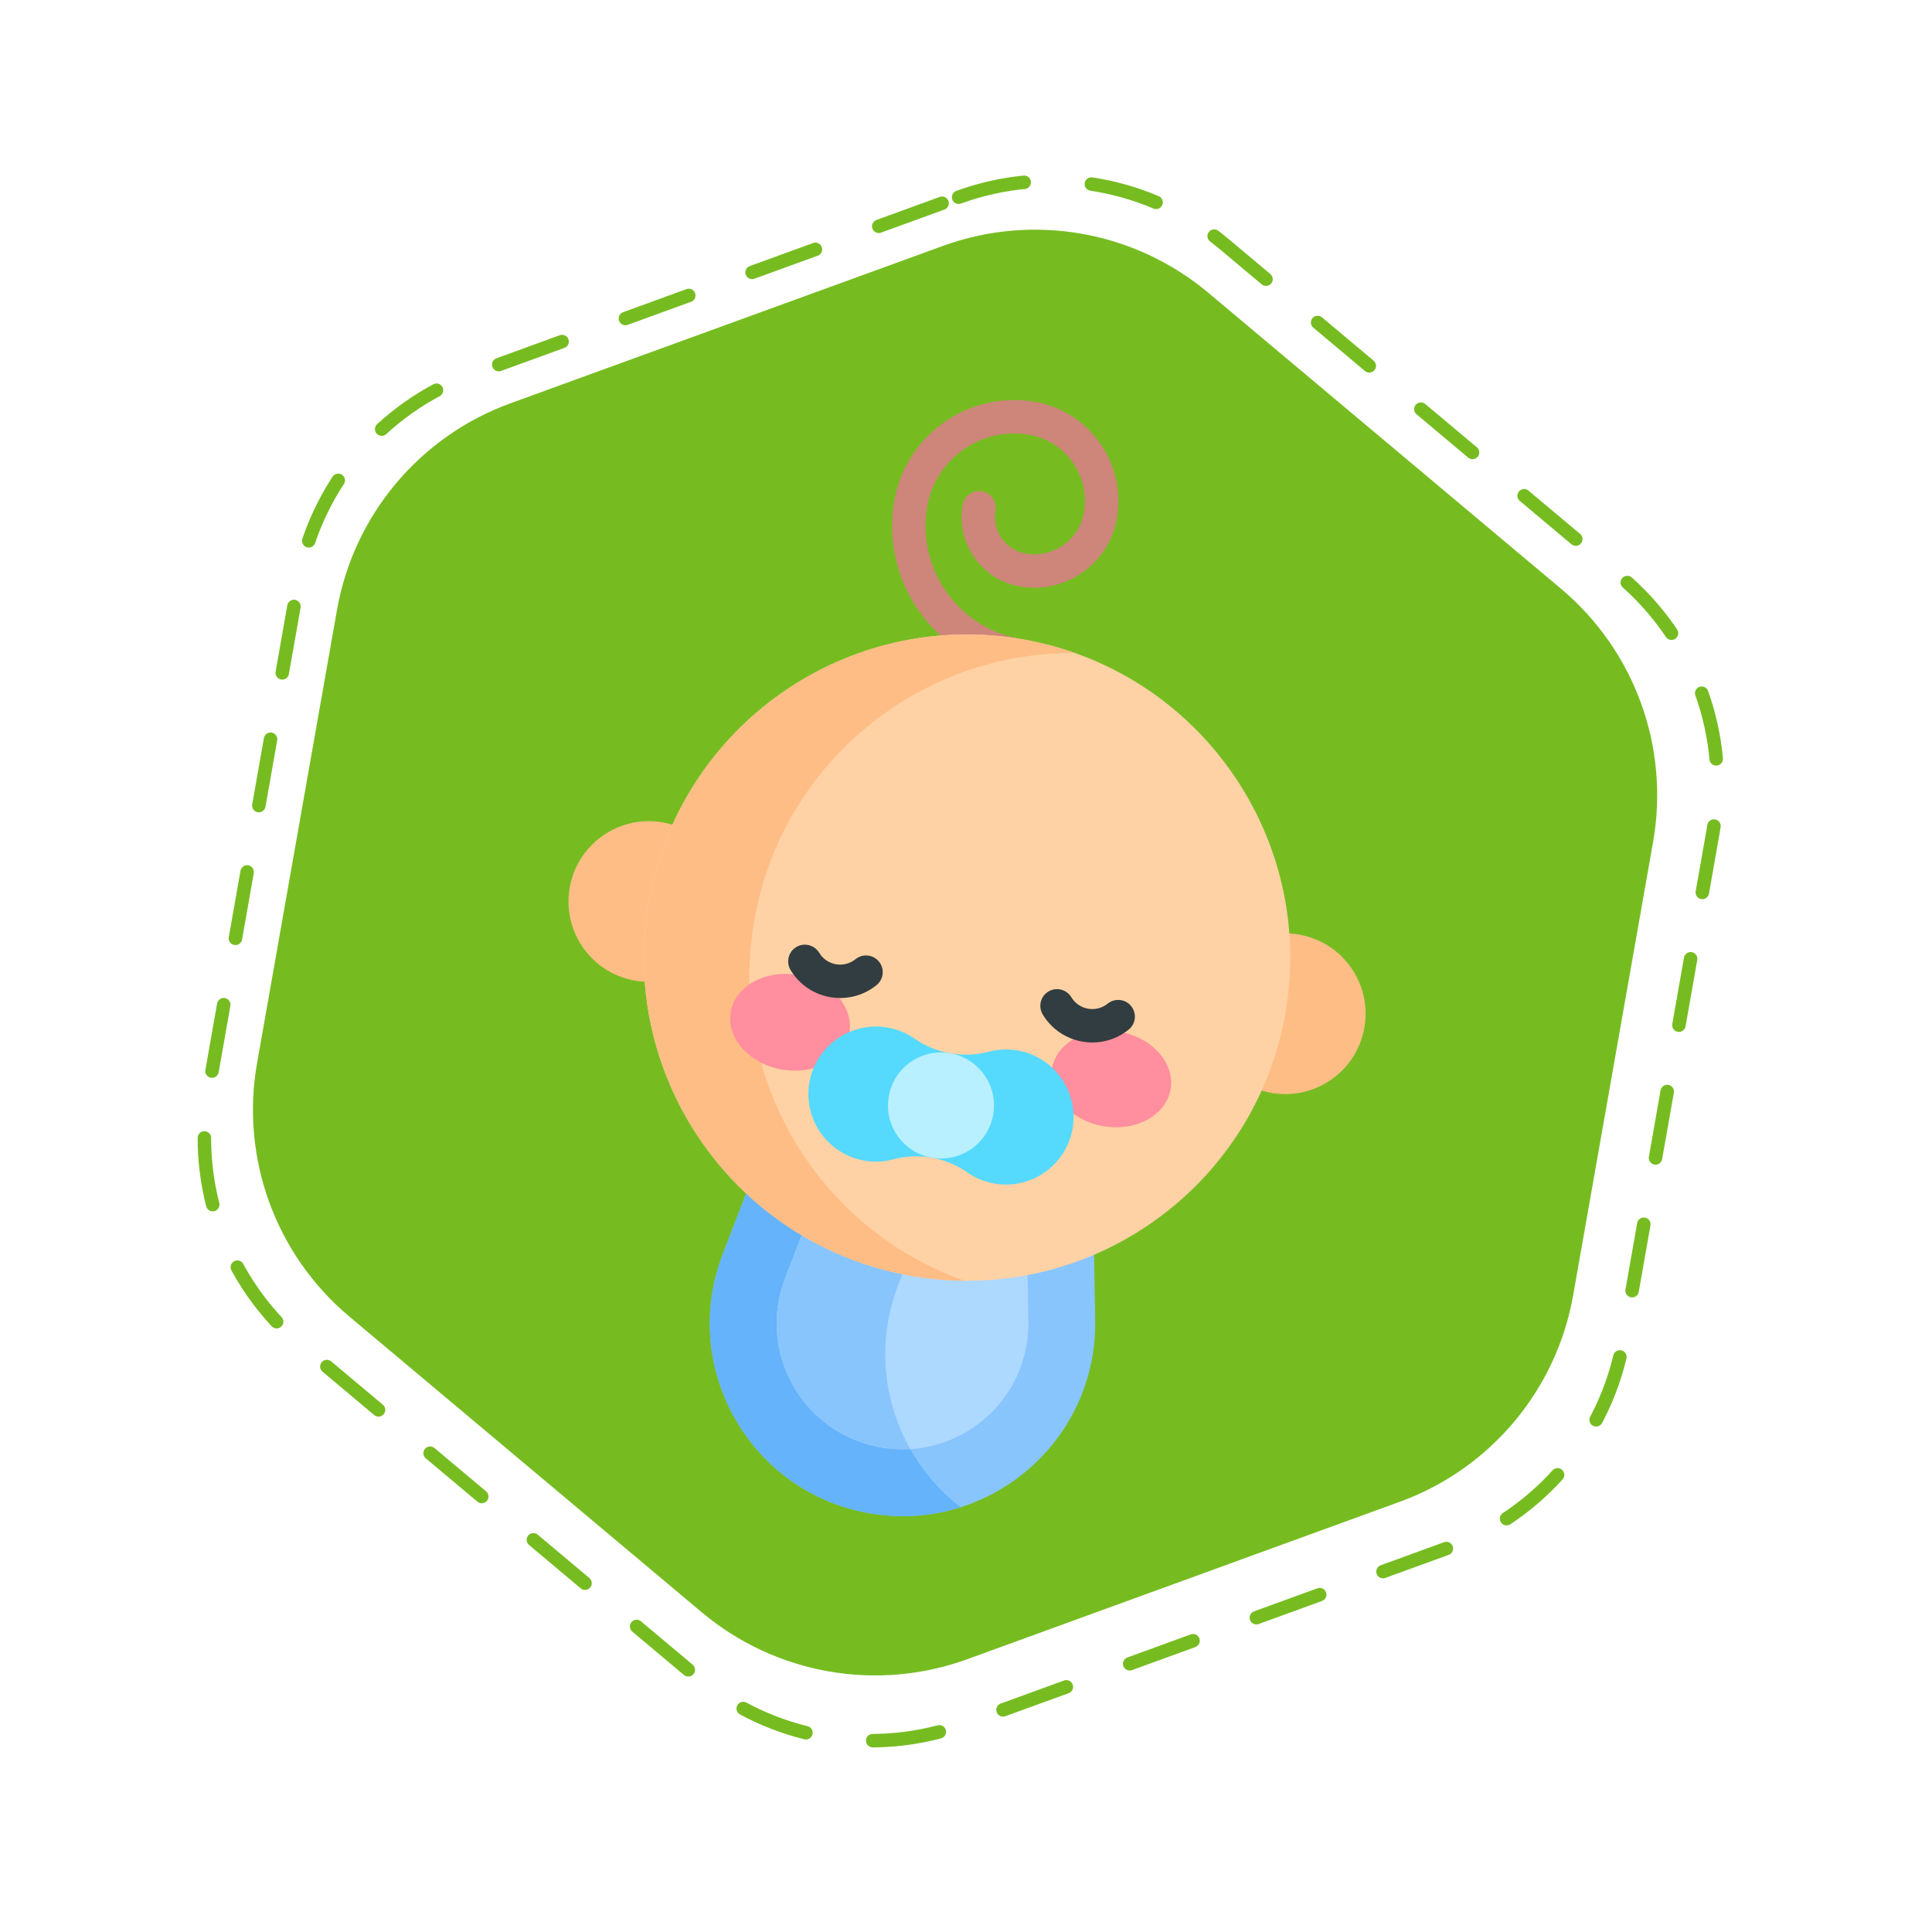 <?xml version="1.0" encoding="UTF-8"?> <svg xmlns="http://www.w3.org/2000/svg" width="86" height="86" viewBox="0 0 86 86" fill="none"><path d="M42.672 8.779C46.701 7.313 51.206 8.107 54.49 10.863L72.159 25.688C75.443 28.444 77.007 32.743 76.263 36.965L72.258 59.679C71.513 63.901 68.573 67.405 64.544 68.872L42.871 76.76C38.842 78.227 34.337 77.432 31.053 74.677L13.384 59.851C10.1 57.095 8.536 52.797 9.28 48.574L13.285 25.86C14.03 21.638 16.97 18.134 20.999 16.668L42.672 8.779Z" stroke="#76BC21" stroke-width="0.6" stroke-linecap="round" stroke-dasharray="3 3"></path><path d="M41.967 10.948C45.996 9.481 50.501 10.276 53.785 13.031L69.48 26.201C72.765 28.957 74.329 33.256 73.585 37.478L70.027 57.655C69.282 61.877 66.342 65.382 62.313 66.848L43.06 73.856C39.032 75.322 34.527 74.527 31.242 71.772L15.547 58.602C12.263 55.846 10.698 51.547 11.443 47.325L15.001 27.148C15.745 22.926 18.686 19.422 22.714 17.955L41.967 10.948Z" fill="#76BC21"></path><path d="M45.15 29.902C41.577 29.272 39.182 25.853 39.812 22.28C40.331 19.341 43.143 17.372 46.082 17.89C48.514 18.319 50.144 20.646 49.715 23.078C49.358 25.104 47.419 26.462 45.392 26.105C43.691 25.805 42.55 24.176 42.85 22.474C42.885 22.28 42.995 22.108 43.156 21.995C43.318 21.881 43.517 21.837 43.711 21.872C43.906 21.906 44.078 22.016 44.191 22.177C44.304 22.339 44.349 22.538 44.314 22.733C44.157 23.627 44.756 24.483 45.651 24.641C46.87 24.856 48.036 24.039 48.251 22.82C48.538 21.195 47.449 19.64 45.824 19.354C43.692 18.978 41.652 20.407 41.276 22.538C40.789 25.304 42.642 27.951 45.408 28.438C45.602 28.473 45.774 28.582 45.887 28.744C46.001 28.905 46.045 29.105 46.011 29.299C45.976 29.494 45.866 29.666 45.705 29.779C45.543 29.892 45.344 29.937 45.15 29.902Z" fill="#CE857A"></path><path d="M48.621 51.447L34.793 49.009L32.17 55.836C30.236 60.871 33.374 66.42 38.686 67.357C40.105 67.607 41.492 67.495 42.759 67.093C46.236 65.992 48.82 62.712 48.75 58.759L48.621 51.447Z" fill="#88C5FD"></path><path d="M39.978 57.213L42.601 50.386L34.793 49.009L32.17 55.836C30.236 60.871 33.374 66.42 38.686 67.357C40.105 67.607 41.492 67.495 42.759 67.093C39.868 64.869 38.561 60.903 39.978 57.213Z" fill="#64B3FB"></path><path d="M39.203 64.429C37.549 64.137 36.126 63.132 35.299 61.67C34.472 60.208 34.343 58.47 34.946 56.902L37.776 49.535L45.638 50.921L45.778 58.812C45.807 60.492 45.092 62.08 43.815 63.171C42.877 63.973 41.72 64.433 40.517 64.505C40.077 64.531 39.636 64.506 39.203 64.429Z" fill="#ADD8FF"></path><path d="M39.978 57.213L42.601 50.386L37.776 49.535L34.946 56.902C34.343 58.47 34.472 60.208 35.299 61.67C36.126 63.132 37.549 64.137 39.203 64.429C39.636 64.506 40.077 64.531 40.517 64.505C39.313 62.372 39.012 59.728 39.978 57.213Z" fill="#88C5FD"></path><path d="M28.261 43.651C30.206 43.994 32.061 42.696 32.404 40.751C32.747 38.806 31.448 36.951 29.503 36.608C27.558 36.265 25.703 37.564 25.36 39.509C25.018 41.454 26.316 43.308 28.261 43.651Z" fill="#FFBD86"></path><path d="M56.591 48.647C58.536 48.99 60.39 47.691 60.733 45.746C61.076 43.801 59.778 41.946 57.833 41.603C55.888 41.261 54.033 42.559 53.69 44.504C53.347 46.449 54.646 48.304 56.591 48.647Z" fill="#FFBD86"></path><path d="M44.62 56.927C50.812 56.249 56.075 51.569 57.212 45.125C58.45 38.102 54.367 31.371 47.858 29.07C47.105 28.804 46.331 28.601 45.544 28.462C37.722 27.083 30.262 32.307 28.882 40.13C27.746 46.574 31.091 52.771 36.678 55.527C37.902 56.13 39.205 56.556 40.549 56.792C41.349 56.933 42.145 57.005 42.931 57.012C43.495 57.017 44.059 56.989 44.62 56.927Z" fill="#FED2A4"></path><path d="M33.578 40.958C34.816 33.935 40.956 29.006 47.858 29.07C47.105 28.804 46.331 28.601 45.544 28.462C37.722 27.083 30.262 32.307 28.882 40.13C27.746 46.574 31.091 52.771 36.678 55.527C37.902 56.13 39.205 56.556 40.549 56.792C41.349 56.933 42.145 57.005 42.931 57.012C36.423 54.711 32.339 47.981 33.578 40.958Z" fill="#FFBD86"></path><path d="M34.797 47.607C36.254 47.864 37.601 47.131 37.805 45.971C38.01 44.811 36.995 43.662 35.538 43.405C34.081 43.148 32.733 43.88 32.529 45.041C32.324 46.201 33.34 47.35 34.797 47.607Z" fill="#FF8E9E"></path><path d="M49.097 50.128C50.554 50.385 51.901 49.653 52.105 48.492C52.31 47.332 51.294 46.183 49.837 45.926C48.38 45.669 47.033 46.402 46.829 47.562C46.624 48.722 47.64 49.871 49.097 50.128Z" fill="#FF8E9E"></path><path d="M39.128 42.807C39.066 42.731 38.991 42.668 38.905 42.621C38.819 42.575 38.725 42.545 38.628 42.535C38.531 42.525 38.433 42.533 38.339 42.561C38.246 42.589 38.158 42.634 38.082 42.696C37.568 43.112 36.806 42.978 36.464 42.41C36.413 42.327 36.347 42.254 36.269 42.196C36.19 42.138 36.101 42.096 36.006 42.072C35.911 42.049 35.813 42.044 35.716 42.059C35.62 42.073 35.527 42.107 35.444 42.157C35.36 42.208 35.287 42.274 35.229 42.352C35.171 42.431 35.129 42.52 35.106 42.615C35.082 42.71 35.078 42.808 35.092 42.905C35.107 43.001 35.14 43.094 35.19 43.178C35.997 44.516 37.8 44.835 39.017 43.852C39.093 43.791 39.156 43.715 39.202 43.63C39.249 43.544 39.278 43.45 39.289 43.353C39.299 43.255 39.29 43.157 39.263 43.064C39.235 42.97 39.189 42.883 39.128 42.807ZM50.353 44.786C50.291 44.71 50.216 44.647 50.13 44.6C50.044 44.554 49.95 44.524 49.853 44.514C49.756 44.504 49.658 44.513 49.564 44.54C49.471 44.568 49.383 44.614 49.307 44.675C48.792 45.091 48.031 44.957 47.689 44.39C47.587 44.221 47.422 44.099 47.231 44.052C47.04 44.004 46.837 44.035 46.668 44.136C46.499 44.238 46.378 44.403 46.331 44.594C46.283 44.786 46.313 44.988 46.415 45.157C47.222 46.495 49.024 46.815 50.242 45.831C50.317 45.77 50.38 45.694 50.427 45.609C50.474 45.523 50.503 45.429 50.514 45.332C50.524 45.235 50.515 45.137 50.487 45.043C50.46 44.949 50.414 44.862 50.353 44.786Z" fill="#313D40"></path><path d="M47.774 50.016C47.919 48.565 46.979 47.201 45.571 46.821C45.041 46.678 44.512 46.685 44.025 46.813C43.451 46.963 42.863 46.985 42.296 46.885C41.73 46.785 41.184 46.563 40.697 46.226C40.282 45.939 39.787 45.752 39.241 45.705C37.788 45.58 36.438 46.541 36.078 47.953C35.642 49.665 36.761 51.361 38.469 51.663C38.913 51.741 39.353 51.717 39.763 51.607C40.322 51.457 40.907 51.431 41.477 51.532C42.039 51.631 42.581 51.852 43.062 52.189C43.42 52.439 43.828 52.608 44.259 52.684C45.967 52.985 47.598 51.773 47.774 50.016Z" fill="#55DAFE"></path><path d="M41.477 51.532C42.76 51.758 43.984 50.901 44.21 49.618C44.436 48.335 43.58 47.111 42.296 46.885C41.013 46.658 39.789 47.515 39.563 48.798C39.337 50.082 40.194 51.305 41.477 51.532Z" fill="#B9F0FF"></path></svg> 